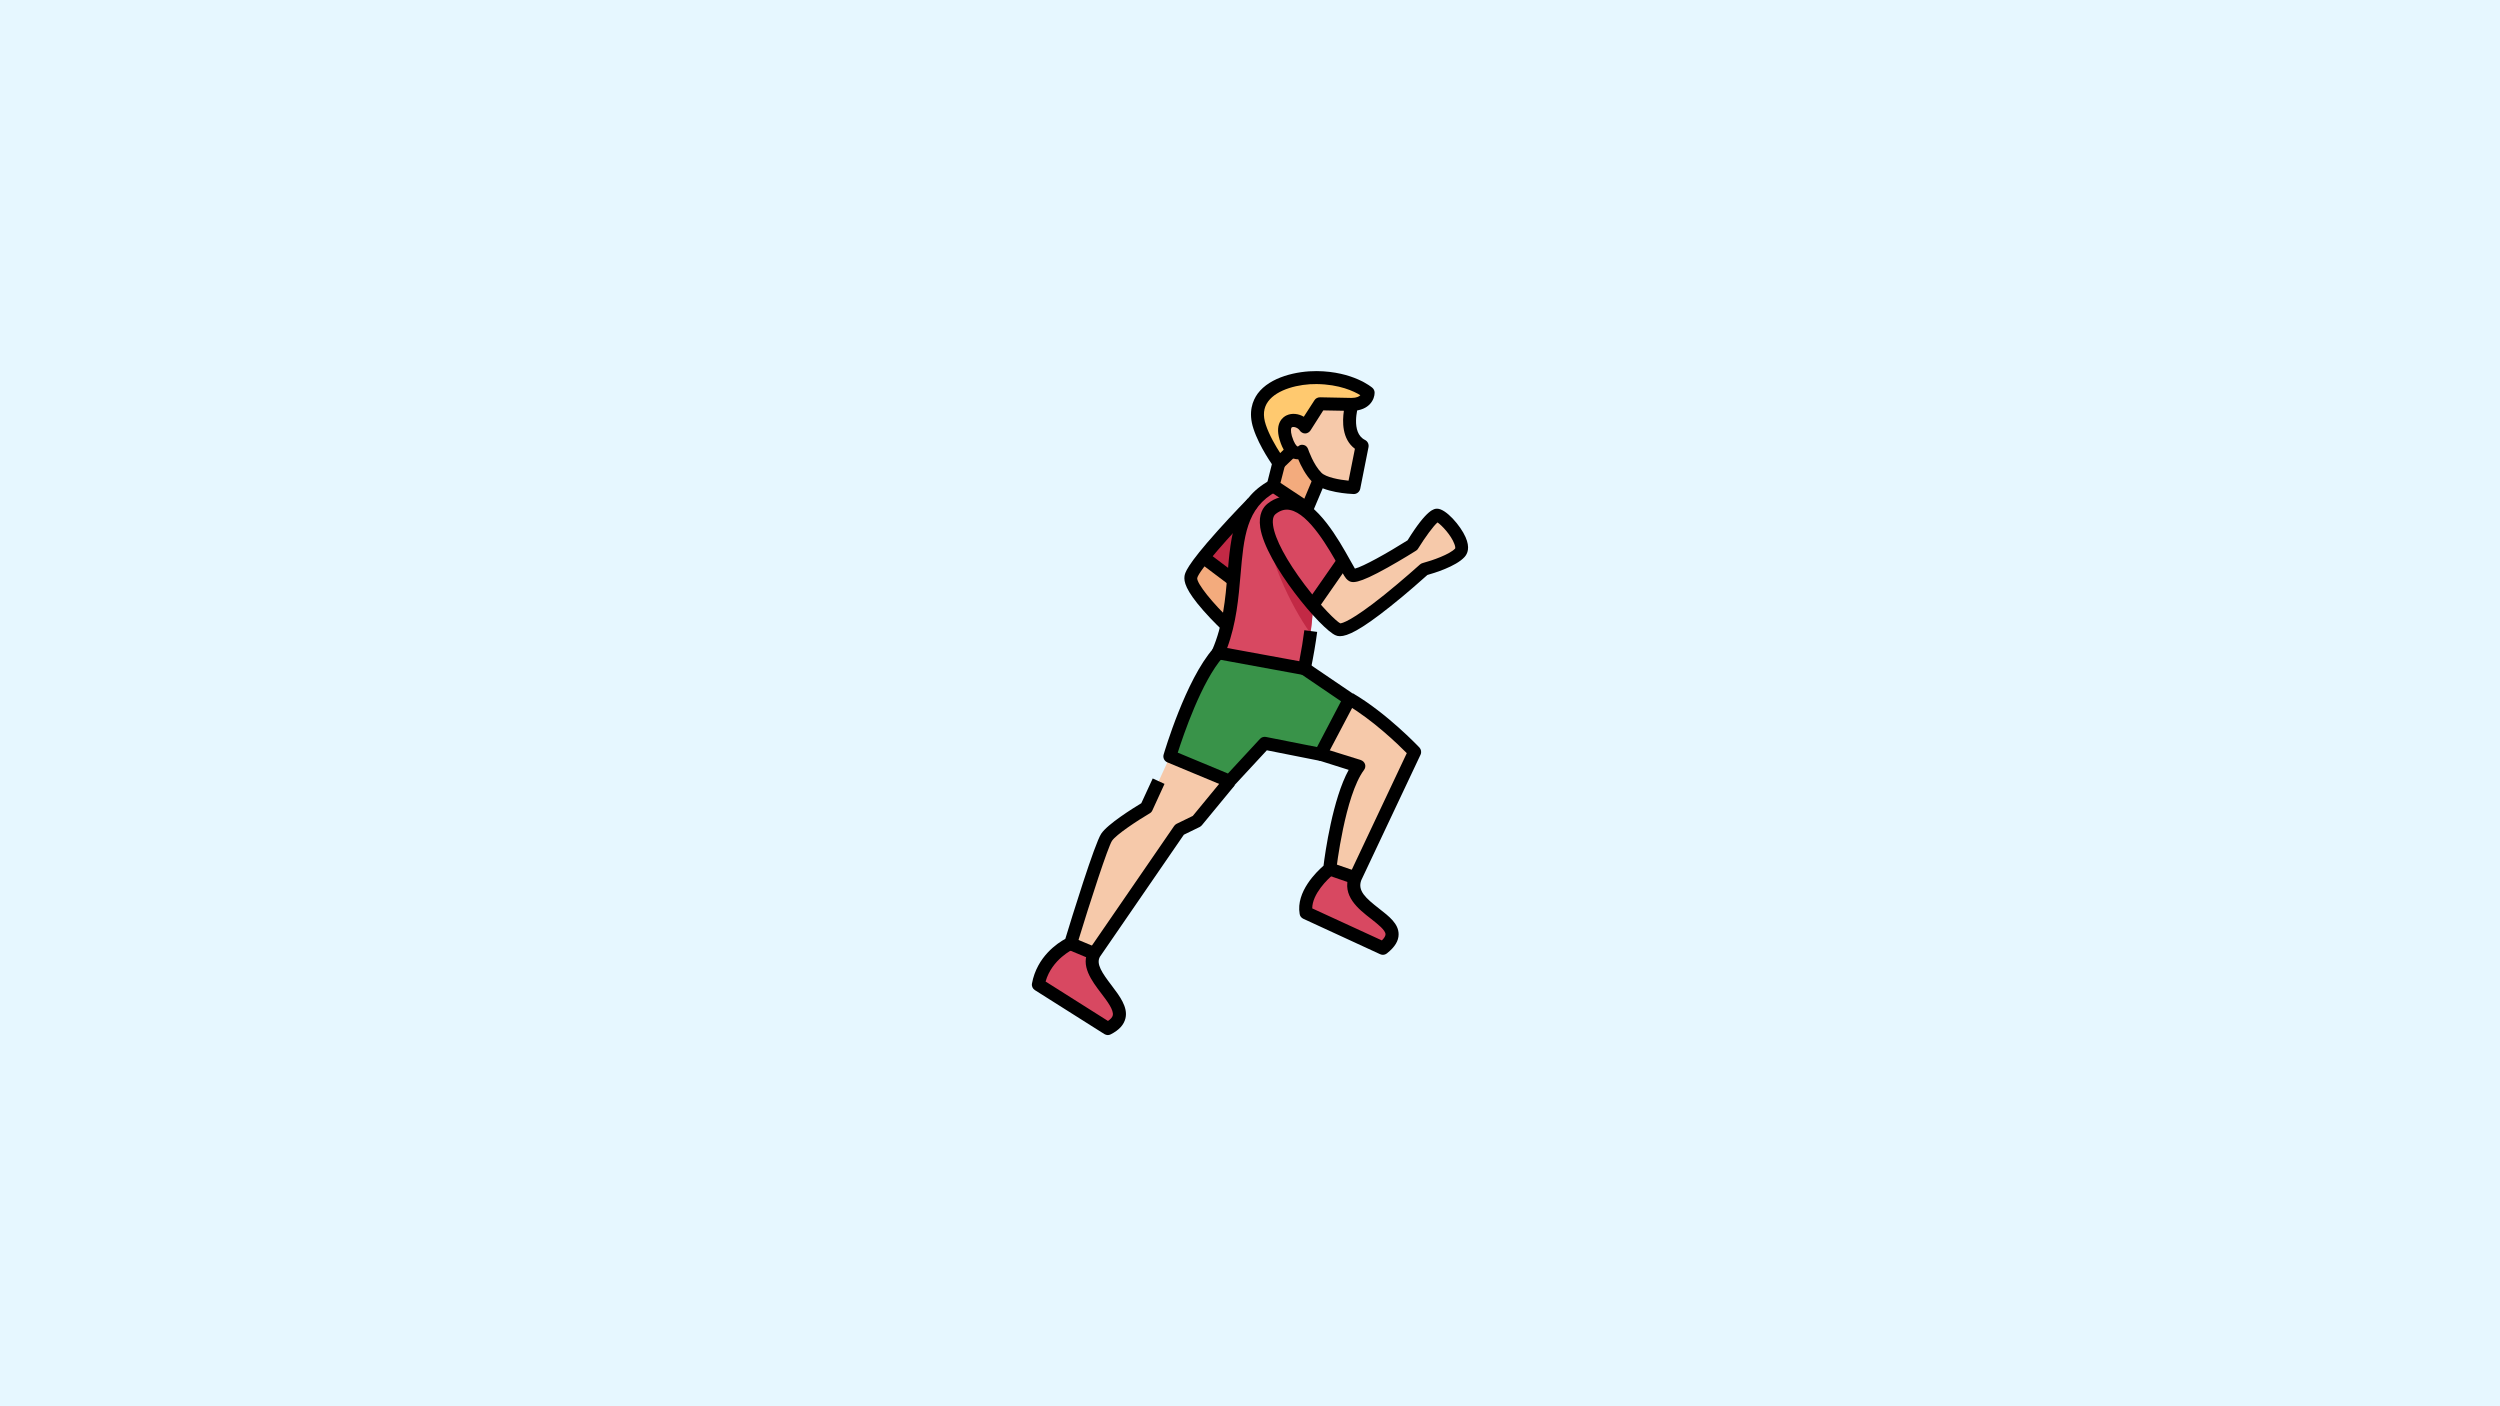 <?xml version="1.0" encoding="UTF-8" standalone="no"?>
<svg
   id="Layer_1"
   enable-background="new 0 0 512 512"
   viewBox="0 0 1280 720"
   version="1.1"
   sodipodi:docname="kalkulyator-kalorij-bega.svg"
   width="1280"
   height="720"
   inkscape:version="1.3.2 (091e20e, 2023-11-25, custom)"
   xmlns:inkscape="http://www.inkscape.org/namespaces/inkscape"
   xmlns:sodipodi="http://sodipodi.sourceforge.net/DTD/sodipodi-0.dtd"
   xmlns="http://www.w3.org/2000/svg"
   xmlns:svg="http://www.w3.org/2000/svg">
  <defs
     id="defs1" />
  <sodipodi:namedview
     id="namedview1"
     pagecolor="#505050"
     bordercolor="#ffffff"
     borderopacity="1"
     inkscape:showpageshadow="0"
     inkscape:pageopacity="0"
     inkscape:pagecheckerboard="1"
     inkscape:deskcolor="#505050"
     inkscape:zoom="0.56692839"
     inkscape:cx="562.6813"
     inkscape:cy="219.60446"
     inkscape:window-width="1920"
     inkscape:window-height="1017"
     inkscape:window-x="-8"
     inkscape:window-y="-8"
     inkscape:window-maximized="1"
     inkscape:current-layer="Layer_1" />
  <rect
     style="fill:#e6f7ff;stroke-width:9.511;stroke-linecap:round;stroke-linejoin:round;paint-order:stroke fill markers;fill-opacity:1"
     id="rect1"
     width="1280"
     height="720"
     x="0"
     y="0" />
  <g
     id="XMLID_1_"
     transform="matrix(0.664,0,0,0.664,470.01,190.001)">
    <g
       id="XMLID_3684_">
      <path
         id="XMLID_1065_"
         d="m 238.3,196.4 c 0,0 -29.3,-27.3 -27.8,-37.4 1.5,-10.1 47.5,-57.2 47.5,-57.2 0,0 6.3,58.8 -19.7,94.6 z"
         fill="#c22945" />
      <path
         id="XMLID_2093_"
         d="m 252,167.6 c -3.1,10.2 -7.5,20.1 -13.7,28.8 0,0 -29.3,-27.3 -27.8,-37.4 0.4,-2.8 4.3,-8.5 9.7,-15.3 z"
         fill="#f3ab7d" />
      <path
         id="XMLID_1075_"
         d="M 310.4,82 300.3,105.9 274,88.5 278.4,71 c 4.2,-24.9 43.5,-22.3 31.3,12.7"
         fill="#f3ab7d" />
      <path
         id="XMLID_1073_"
         d="M 288.5,61.3 278.4,71 c 0,0 -10.6,-14.8 -15,-28 -9.3,-28.1 21.9,-38.2 44,-38 26.6,0.3 39.7,11.7 39.7,11.7 0,0 0,8.7 -12.4,9.1"
         fill="#ffc96f" />
      <path
         id="XMLID_1074_"
         d="m 334.7,25.7 c 0,0 -7.4,24.2 7.9,31.8 l -6.5,32.3 c 0,0 -21.3,-0.7 -28.4,-7.8 -7.1,-7.1 -11.4,-20 -11.4,-20 0,0 -7.8,6 -12.7,-10.6 -4.9,-16.6 10.4,-15.7 15,-8.6 l 11.3,-17.7 z"
         fill="#f6c9aa" />
      <path
         id="XMLID_1069_"
         d="m 274,88.5 c -42.5,22.6 -20.4,78 -42.5,128.8 l 66.5,12.2 c 7.2,-36 6.5,-49 6.5,-49 L 300.4,106 Z"
         fill="#d84861" />
      <path
         id="XMLID_1067_"
         d="m 302.6,202.1 c 2.1,-15.5 1.8,-21.6 1.8,-21.6 l -2.8,-52 -33,-11.5 c 0,23.6 18.4,63.5 34,85.1 z"
         fill="#c22945" />
      <path
         id="XMLID_1068_"
         d="m 231.4,217.2 c -20.8,23.6 -37.3,79.9 -37.3,79.9 l 46.1,19.2 27.1,-29.2 43.1,8.6 22.4,-42.5 -34.9,-23.7"
         fill="#399349" />
      <path
         id="XMLID_2610_"
         d="m 358.4,445.1 -59.2,-27.3 c -3,-17.3 18.2,-33.7 18.2,-33.7 l 19.6,6.8 c -9.8,25.9 47.8,33.5 21.4,54.2 z"
         fill="#d84861" />
      <path
         id="XMLID_2609_"
         d="m 382.8,293.9 -45.8,97 -19.6,-6.8 c 0,0 6.7,-58.3 22.4,-79.3 l -29.4,-9.2 22.4,-42.5 c 25.7,15 50,40.8 50,40.8 z"
         fill="#f6c9aa" />
      <path
         id="XMLID_2103_"
         d="M 146.4,507 92.8,473.1 c 4.2,-22.7 24.9,-31.8 24.9,-31.8 L 136,449 c -11.4,19.7 39.1,43.4 10.4,58 z"
         fill="#d84861" />
      <path
         id="XMLID_2101_"
         d="M 240.3,316.3 215,347 201.6,353.6 136,449 117.7,441.4 c 0,0 22.6,-74.3 27.7,-81.8 5,-7.6 30.7,-22.7 30.7,-22.7 l 18.2,-39.6 z"
         fill="#f6c9aa" />
      <path
         id="XMLID_2061_"
         d="m 328,146.5 -23.6,33.9 C 284,156.6 258.3,117.4 272.9,106.1 294.8,89 317,126.9 328,146.5 Z"
         fill="#d84861" />
      <path
         id="XMLID_2060_"
         d="m 417.8,140 c -6.7,7.3 -27.4,12.7 -27.4,12.7 0,0 -55.7,50.7 -66.4,46.5 -3.2,-1.2 -10.9,-8.6 -19.6,-18.7 L 328,146.6 c 3.2,5.7 5.5,9.8 6.5,10.6 4.7,3.7 46.8,-23 46.8,-23 0,0 14.1,-23 19.1,-23 5,-0.1 24.1,21.5 17.4,28.8 z"
         fill="#f6c9aa" />
    </g>
    <g
       id="XMLID_3104_">
      <g
         id="XMLID_417_">
        <path
           id="XMLID_2138_"
           d="m 300.3,110.9 c -1,0 -1.9,-0.3 -2.8,-0.8 L 271.1,92.6 c -1.8,-1.2 -2.6,-3.3 -2.1,-5.4 l 4.4,-17.5 9.7,2.5 -3.6,14 18.4,12.2 7.7,-18.4 9.2,3.9 -10.1,23.9 c -0.6,1.4 -1.7,2.4 -3.2,2.8 -0.2,0.3 -0.7,0.3 -1.2,0.3 z"
           fill="#4d241a"
           style="fill:#000000" />
      </g>
      <g
         id="XMLID_416_">
        <path
           id="XMLID_2135_"
           d="m 336.1,94.8 c -0.1,0 -0.1,0 -0.2,0 -2.4,-0.1 -23.5,-1 -31.8,-9.3 -5.2,-5.2 -8.9,-12.7 -10.9,-17.5 -1.1,0 -2.3,-0.1 -3.5,-0.5 -4.8,-1.6 -8.5,-6.5 -10.9,-14.7 -3.9,-13.2 3.2,-17.7 5.5,-18.7 4.1,-1.9 9.1,-1.3 13.2,1.1 l 8.2,-12.7 c 0.9,-1.5 2.6,-2.3 4.3,-2.3 l 24.8,0.5 c 1.6,0 3,0.8 3.9,2.1 0.9,1.3 1.2,2.9 0.7,4.4 -0.1,0.3 -6,20.3 5.3,25.9 2,1 3.1,3.2 2.7,5.5 L 341,90.8 c -0.5,2.3 -2.6,4 -4.9,4 z m -39.9,-38 c 0.5,0 0.9,0.1 1.4,0.2 1.6,0.4 2.8,1.8 3.3,3.4 0,0.1 4,11.8 10.2,18 3.5,3.5 13.8,5.4 20.9,6.1 l 4.9,-24.6 c -10.1,-7.5 -9.7,-21.3 -8.5,-29.3 l -15.9,-0.3 -9.8,15.4 c -0.9,1.4 -2.5,2.4 -4.2,2.4 -1.7,0 -3.3,-1 -4.2,-2.4 -1.3,-2 -4.5,-3.1 -5.9,-2.4 -0.9,0.4 -1.2,2.9 -0.1,6.8 1.7,5.6 3.5,7.7 4.4,8 0.2,0.1 0.4,0 0.5,-0.1 0.9,-0.8 1.9,-1.2 3,-1.2 z"
           fill="#4d241a"
           style="fill:#000000" />
      </g>
      <g
         id="XMLID_415_">
        <path
           id="XMLID_2134_"
           d="m 278.4,76 c -0.1,0 -0.3,0 -0.4,0 -1.4,-0.1 -2.8,-0.9 -3.6,-2.1 -0.5,-0.6 -11.2,-15.5 -15.7,-29.4 -4.3,-12.9 -0.6,-21.8 3.2,-27.1 9.6,-13 30.5,-17.5 45.6,-17.4 28.1,0.3 42.3,12.4 42.9,12.9 1.1,1 1.7,2.3 1.7,3.8 0,4.7 -3.6,13.6 -17.3,14 l -0.3,-10 c 3.8,-0.1 5.7,-1.1 6.6,-2.1 -4.8,-3 -16.1,-8.4 -33.7,-8.6 -13.6,-0.2 -30.5,4 -37.4,13.4 -3.6,4.9 -4.2,10.8 -1.8,18 2.6,7.9 7.7,16.6 11.1,21.8 l 5.8,-5.6 6.9,7.2 -10.1,9.7 c -1,1 -2.2,1.5 -3.5,1.5 z"
           fill="#4d241a"
           style="fill:#000000" />
      </g>
      <g
         id="XMLID_419_">
        <path
           id="XMLID_2131_"
           d="m 325.4,204.4 c -1.3,0 -2.3,-0.2 -3.2,-0.6 -11,-4.2 -54.1,-55.3 -58.3,-83.2 -1.5,-10.3 2.3,-15.8 5.8,-18.5 5.9,-4.6 12.4,-6.3 19.1,-4.9 19.4,3.9 35.6,32.8 44.3,48.4 1.4,2.4 2.9,5.1 3.8,6.7 6.2,-1.5 24.9,-11.9 40.6,-21.8 15.1,-24.4 20.7,-24.4 22.8,-24.4 6.8,0 18.1,13.2 21.9,21.9 3.6,8.1 1.6,12.8 -0.8,15.4 -6.7,7.3 -23.6,12.4 -28.6,13.8 -3.4,3 -15.5,13.9 -28.5,24.2 -23.3,18.6 -33.3,23 -38.9,23 z m -49.5,-94.3 c -0.7,0.6 -3,2.3 -2.1,8.8 1.4,10.5 10.3,27.2 24.5,46 13.1,17.3 24.3,28.1 27.3,29.6 1.2,0 8.3,-1.4 33.9,-21.9 14.4,-11.6 27.5,-23.4 27.6,-23.5 0.6,-0.5 1.3,-0.9 2.1,-1.1 7.5,-2 20.9,-6.7 25,-11.2 0.1,-0.2 0.3,-1.2 -0.6,-3.5 -2.5,-6.8 -9.8,-14.5 -13,-16.6 -3,2.5 -9.5,11.3 -15,20.2 -0.4,0.7 -0.9,1.2 -1.6,1.6 -0.1,0.1 -10.8,6.8 -21.9,13 -23.3,13 -27.5,12.2 -30.7,9.7 -1.7,-1.3 -3,-3.6 -6.9,-10.6 -7.4,-13.1 -22.7,-40.5 -37.6,-43.5 -3.8,-0.8 -7.4,0.2 -11,3 z"
           fill="#4d241a"
           style="fill:#000000" />
      </g>
      <g
         id="XMLID_3_">
        <path
           id="XMLID_2130_"
           d="m 297.9,234.4 c -0.3,0 -0.6,0 -0.9,-0.1 l -66.5,-12.2 c -1.5,-0.3 -2.8,-1.2 -3.5,-2.6 -0.7,-1.3 -0.8,-2.9 -0.2,-4.3 8.5,-19.5 10.2,-39.5 11.9,-58.9 2.5,-29.5 4.9,-57.3 32.9,-72.2 l 4.7,8.8 c -23.2,12.3 -25.1,35.3 -27.6,64.3 -1.5,17.5 -3.2,37.1 -10.3,56.3 l 55.6,10.2 c 1.7,-8.7 3,-16.7 3.9,-23.9 l 9.9,1.3 c -1.1,8.6 -2.8,18.5 -5,29.3 -0.5,2.4 -2.6,4 -4.9,4 z"
           fill="#4d241a"
           style="fill:#000000" />
      </g>
      <g
         id="XMLID_450_">
        <path
           id="XMLID_2129_"
           d="m 311.2,142.8 h 10 v 41.3 h -10 z"
           fill="#4d241a"
           transform="matrix(0.821,0.571,-0.571,0.821,149.917,-151.255)"
           style="fill:#000000" />
      </g>
      <g
         id="XMLID_515_">
        <path
           id="XMLID_2128_"
           d="m 240.3,321.3 c -0.6,0 -1.3,-0.1 -1.9,-0.4 l -46.1,-19.2 c -2.4,-1 -3.6,-3.6 -2.9,-6 0.7,-2.3 17,-57.6 38.3,-81.8 l 7.5,6.6 c -16.6,18.8 -30.6,60.3 -34.9,73.7 l 38.7,16.1 24.7,-26.7 c 1.2,-1.3 2.9,-1.8 4.6,-1.5 l 39.4,7.8 18.5,-35.3 -31.2,-21.2 5.6,-8.3 34.9,23.7 c 2.1,1.4 2.8,4.2 1.6,6.5 l -22.4,42.5 c -1,2 -3.2,3 -5.4,2.6 l -40.3,-8 -25.2,27.2 c -0.8,1.1 -2.2,1.7 -3.5,1.7 z"
           fill="#4d241a"
           style="fill:#000000" />
      </g>
      <g
         id="XMLID_518_">
        <path
           id="XMLID_2127_"
           d="m 358.4,450.1 c -0.7,0 -1.4,-0.2 -2.1,-0.5 l -59.2,-27.3 c -1.5,-0.7 -2.6,-2.1 -2.8,-3.7 -3,-17.1 13.1,-32.6 18.4,-37.2 1.2,-9.8 7.1,-51.6 19.4,-73.9 l -23.1,-7.3 3,-9.5 29.4,9.2 c 1.5,0.5 2.8,1.7 3.3,3.2 0.5,1.5 0.2,3.2 -0.8,4.5 -14.7,19.6 -21.3,76.3 -21.4,76.9 -0.2,1.3 -0.8,2.6 -1.9,3.4 -4.9,3.8 -16.6,15.4 -16.6,26.4 l 53.7,24.7 c 1.8,-1.8 2.8,-3.4 2.8,-4.7 0,-3.2 -5.9,-7.8 -11.1,-11.9 -9.7,-7.5 -22.9,-17.8 -17,-33.5 0,-0.1 0.1,-0.2 0.2,-0.4 l 44.3,-93.9 c -6.6,-6.7 -26.3,-25.7 -46.5,-37.5 l 5,-8.6 c 26,15.2 50.1,40.6 51.2,41.7 1.4,1.5 1.8,3.7 0.9,5.6 l -45.7,96.8 c -3,8.1 3.3,13.7 13.8,21.9 7.7,6 15,11.6 15,19.8 0,5.1 -2.9,9.8 -8.9,14.6 -1.1,0.9 -2.2,1.2 -3.3,1.2 z"
           fill="#4d241a"
           style="fill:#000000" />
      </g>
      <g
         id="XMLID_52_">
        <path
           id="XMLID_2126_"
           d="m 146.4,512 c -0.9,0 -1.9,-0.3 -2.7,-0.8 L 90.1,477.3 c -1.7,-1.1 -2.6,-3.1 -2.2,-5.1 3.8,-20.7 19.8,-31.2 25.7,-34.4 4.9,-16.2 22.7,-73.7 27.7,-81.1 5,-7.5 24.5,-19.6 30.9,-23.5 l 8.8,-19.1 9.1,4.2 -9.4,20.5 c -0.4,0.9 -1.1,1.7 -2,2.2 -9.5,5.6 -25.9,16.4 -29.1,21.2 -3,4.5 -16.2,44.8 -27.1,80.5 -0.4,1.4 -1.4,2.5 -2.8,3.1 -0.2,0.1 -16.4,7.6 -21.3,24.9 l 48.1,30.4 c 2.1,-1.4 3.4,-2.9 3.7,-4.3 0.9,-4.1 -4.3,-11 -8.9,-17 -7.3,-9.6 -16.4,-21.6 -9.6,-33.3 0.1,-0.1 0.1,-0.2 0.2,-0.3 l 65.6,-95.4 c 0.5,-0.7 1.1,-1.3 1.9,-1.7 l 12.5,-6.1 24.6,-29.9 7.7,6.4 -25.3,30.7 c -0.5,0.5 -1,1 -1.6,1.3 l -12.3,6 -64.7,94.1 c -3.1,5.5 1.6,12.4 9,22.1 6.2,8.2 12.7,16.7 10.7,25.3 -1.2,5.1 -4.9,9.1 -11.3,12.4 -0.8,0.4 -1.6,0.6 -2.3,0.6 z"
           fill="#4d241a"
           style="fill:#000000" />
      </g>
      <g
         id="XMLID_519_">
        <path
           id="XMLID_2123_"
           d="m 234.9,200 c -0.3,-0.3 -7.6,-7.1 -14.8,-15.3 -14,-15.9 -15.1,-22.5 -14.6,-26.5 0.3,-2.3 1.1,-7.8 25.5,-35 11.6,-13 23.3,-24.8 23.4,-25 l 7.1,7 c -21.3,21.8 -45,48.7 -46.2,54.4 -0.4,4.1 11.9,19.5 26.3,33 z"
           fill="#4d241a"
           style="fill:#000000" />
      </g>
      <g
         id="XMLID_520_">
        <path
           id="XMLID_2121_"
           d="m 217.3,147.3 h 29 v 10 h -29 z"
           fill="#4d241a"
           transform="matrix(0.799,0.602,-0.602,0.799,138.257,-108.765)"
           style="fill:#000000" />
      </g>
      <g
         id="XMLID_521_">
        <path
           id="XMLID_2118_"
           d="m 116.9,440.1 h 19.9 v 10 h -19.9 z"
           fill="#4d241a"
           transform="matrix(0.923,0.386,-0.386,0.923,181.396,-14.501)"
           style="fill:#000000" />
      </g>
      <g
         id="XMLID_523_">
        <path
           id="XMLID_2117_"
           d="m 316.8,382.5 h 20.7 v 10 h -20.7 z"
           fill="#4d241a"
           transform="matrix(0.945,0.326,-0.326,0.945,144.364,-85.551)"
           style="fill:#000000" />
      </g>
    </g>
  </g>
</svg>
